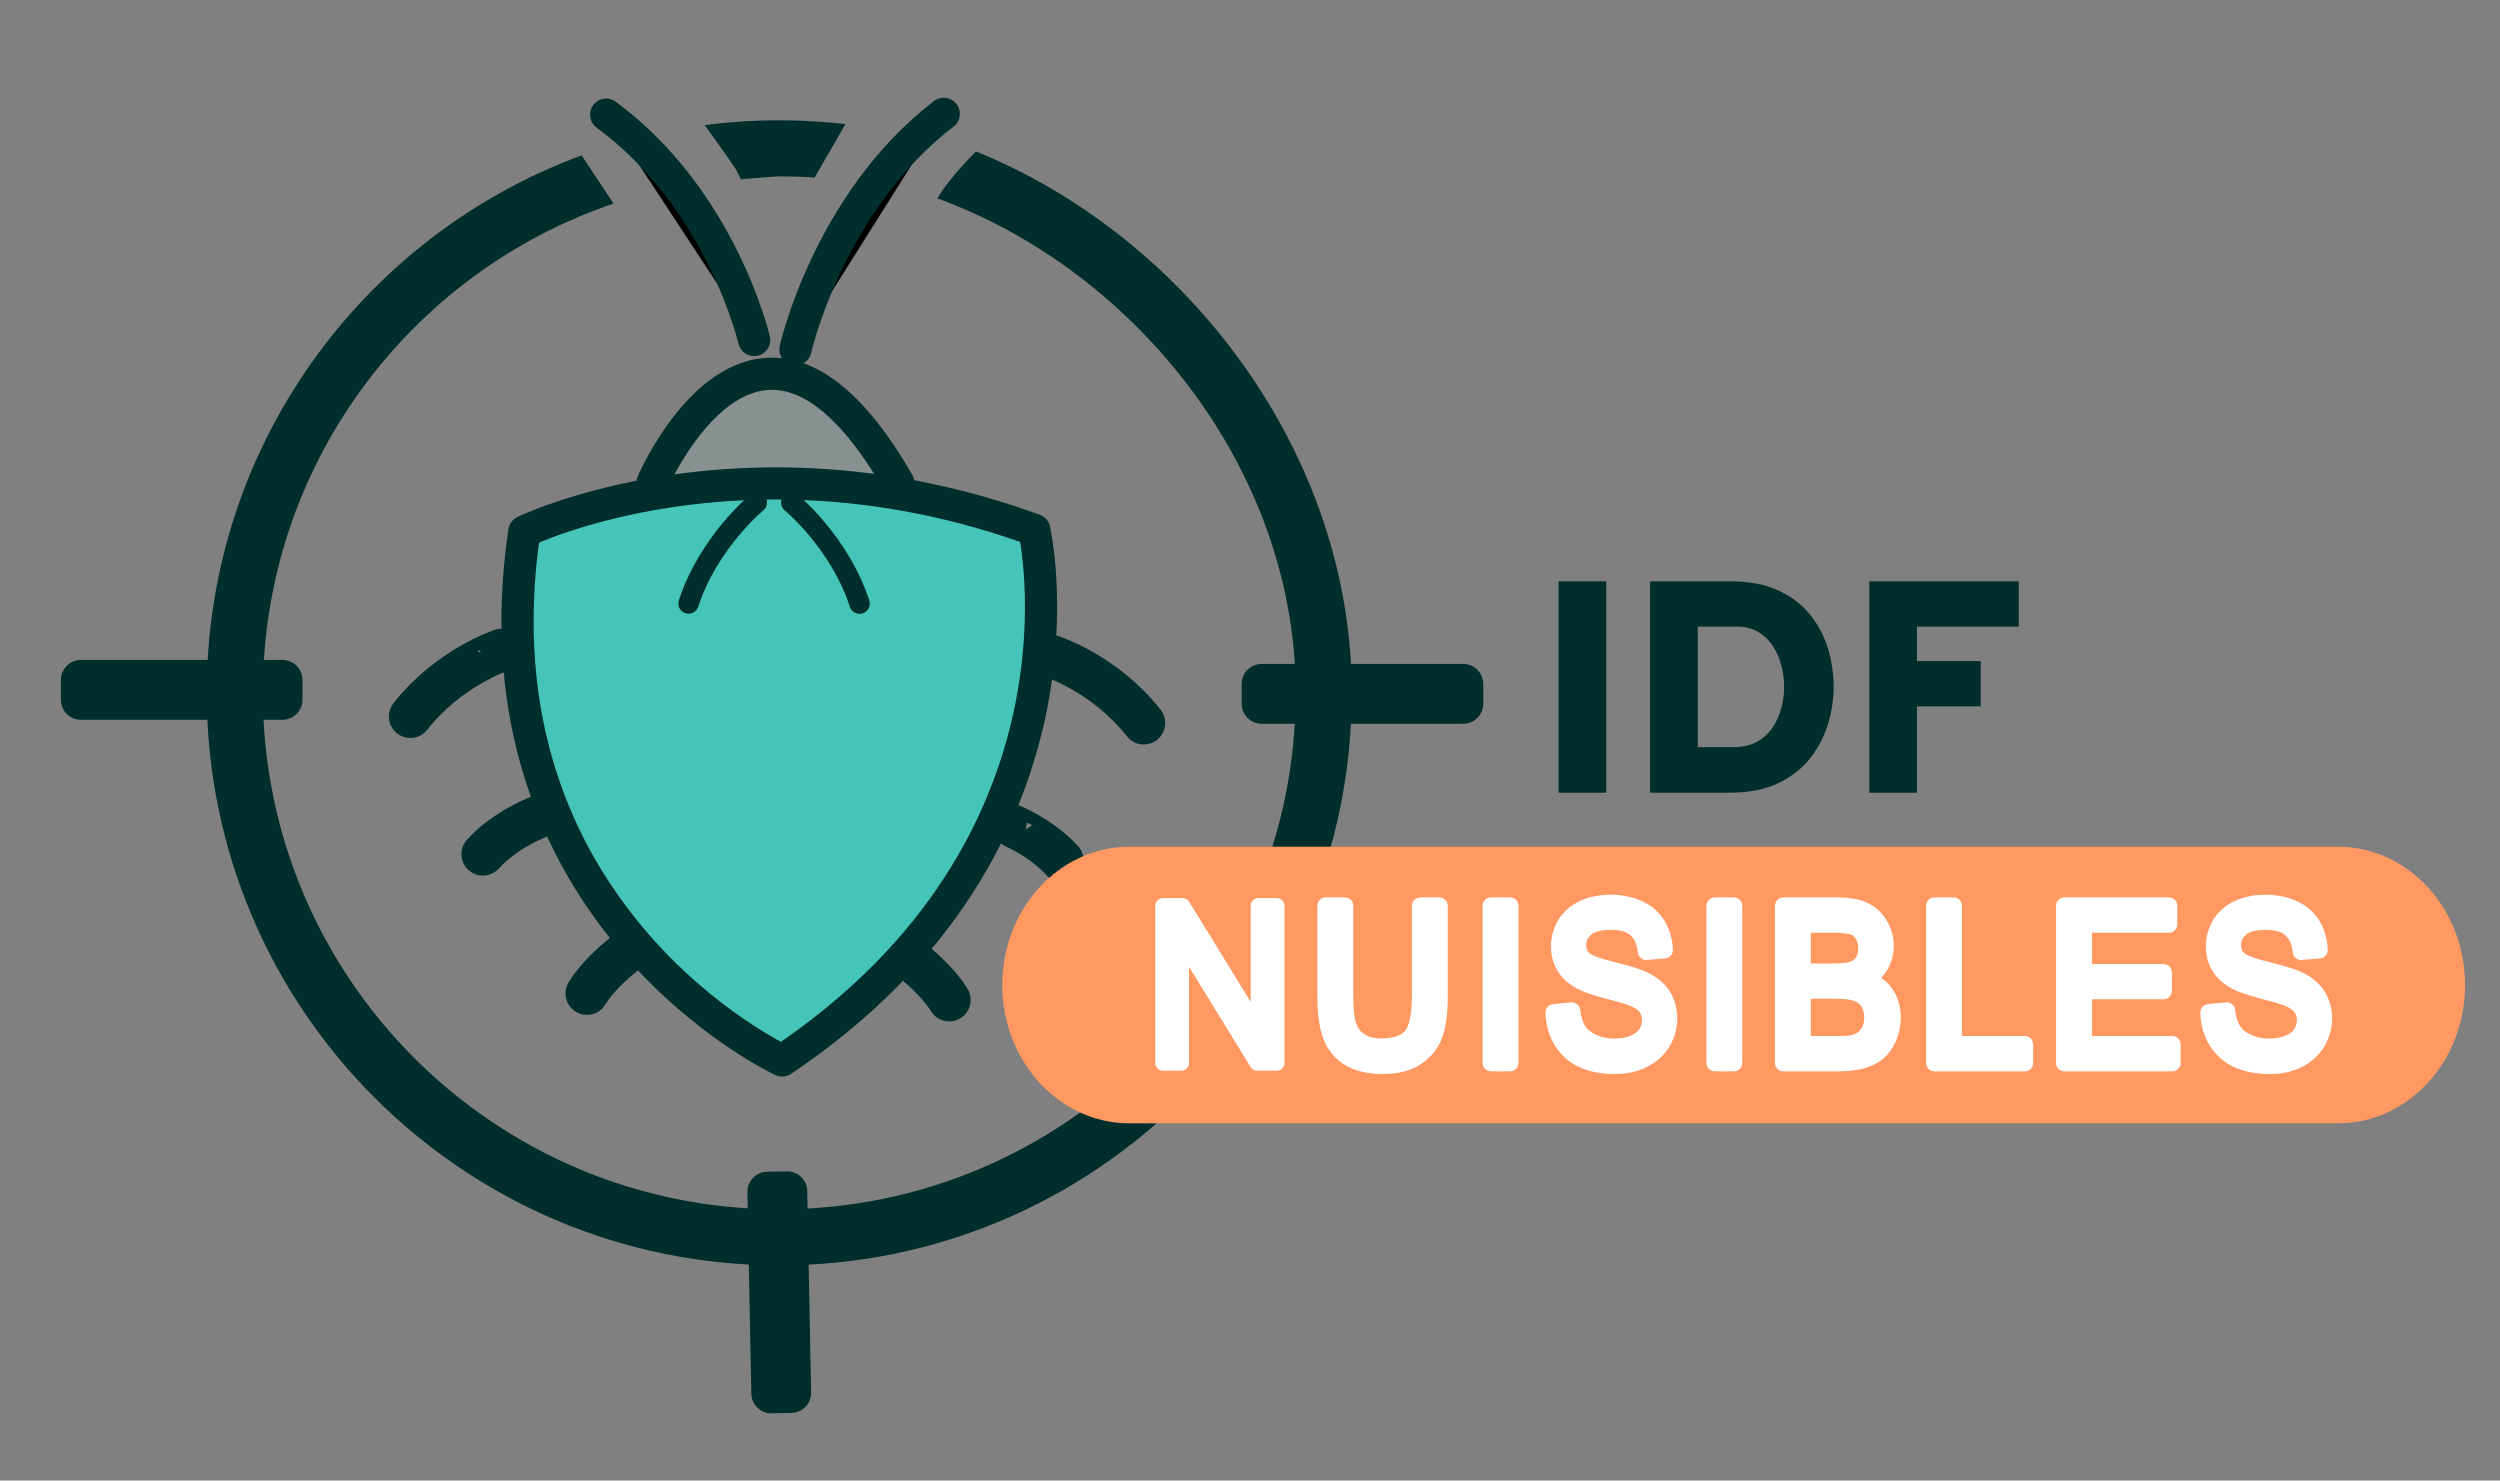 <?xml version="1.0" encoding="UTF-8" standalone="no"?><!DOCTYPE svg PUBLIC "-//W3C//DTD SVG 1.1//EN" "http://www.w3.org/Graphics/SVG/1.1/DTD/svg11.dtd"><svg width="100%" height="100%" viewBox="0 0 8426 4990" version="1.1" xmlns="http://www.w3.org/2000/svg" xmlns:xlink="http://www.w3.org/1999/xlink" xml:space="preserve" xmlns:serif="http://www.serif.com/" style="fill-rule:evenodd;clip-rule:evenodd;stroke-linecap:round;stroke-linejoin:round;stroke-miterlimit:10;"><rect x="0" y="0" width="8426" height="4990" fill="#808080" stroke="none"/><rect id="Plan-de-travail2" serif:id="Plan de travail2" x="-0" y="0" width="8425.62" height="4989.42" style="fill:none;"/><clipPath id="_clip1"><rect x="-0" y="0" width="8425.62" height="4989.42"/></clipPath><g clip-path="url(#_clip1)"><rect id="Plan-de-travail1" serif:id="Plan de travail1" x="86.745" y="-281.373" width="8171.17" height="5669.92" style="fill:none;"/><g><g><path d="M6300.2,2671.77l0,-712.458l503.825,-0l0,152.666l-343,0l0,116.034l214.759,-0l-0,152.671l-214.759,-0l0,291.087l-160.825,0Z" style="fill:#002e2c;fill-rule:nonzero;"/><path d="M5561.29,2671.77l-0,-712.458l270.733,-0c62.429,-0 115.696,10.004 159.792,30.025c44.104,20.012 80.071,47.071 107.896,81.175c27.816,34.087 48.179,72.346 61.062,114.754c12.888,42.404 19.333,85.842 19.333,130.283c0,40.363 -6.191,81.421 -18.558,123.15c-12.396,41.721 -32.246,80.238 -59.546,115.517c-27.316,35.283 -63.454,63.708 -108.408,85.25c-44.942,21.537 -100.167,32.304 -165.642,32.304l-266.662,0Zm160.8,-153.675l121.133,0c30.871,0 57.075,-6.029 78.629,-18.071c21.538,-12.046 39.009,-28.079 52.409,-48.1c13.404,-20.008 23.245,-41.896 29.525,-65.641c6.266,-23.755 9.395,-47.33 9.395,-70.734c0,-24.421 -3.129,-48.691 -9.395,-72.787c-6.28,-24.084 -15.867,-45.959 -28.75,-65.634c-12.913,-19.679 -29.355,-35.45 -49.375,-47.337c-20.013,-11.875 -43.755,-17.813 -71.242,-17.813l-132.329,0l-0,406.117Z" style="fill:#002e2c;fill-rule:nonzero;"/><rect x="5252.87" y="1959.31" width="160.817" height="712.471" style="fill:#002e2c;"/></g><path d="M2541.9,1146.01c0,-0 -110.175,-473.68 -498.787,-759.48" style="stroke:#002e2c;stroke-width:108.5px;"/><path d="M2680.93,1177.46c0,-0 111.18,-495.296 499.775,-793.7" style="stroke:#002e2c;stroke-width:108.5px;"/><path d="M2199.23,1626.98c0,0 353.8,-827.05 828.559,0.8" style="fill:#889190;stroke:#002e2c;stroke-width:108.5px;"/><path d="M4999.2,2305.29c0,-37.325 -30.225,-67.571 -67.554,-67.571l-679.183,0c-37.325,0 -67.571,30.246 -67.571,67.571l0,66.546c0,37.325 30.246,67.567 67.571,67.567l679.183,-0c37.325,-0 67.554,-30.242 67.554,-67.567l0,-66.546Z" style="fill:#002e2c;"/><path d="M1019.54,2291.91c-0,-37.259 -30.225,-67.571 -67.554,-67.571l-679.184,-0c-37.325,-0 -67.57,30.312 -67.57,67.571l-0,66.541c-0,37.33 30.245,67.571 67.57,67.571l679.184,0c37.329,0 67.554,-30.241 67.554,-67.571l-0,-66.541Z" style="fill:#002e2c;"/><path d="M2585.37,3949.17c-37.258,0.729 -66.979,31.617 -66.266,68.871l13.087,679.117c0.663,37.237 31.546,66.908 68.804,66.25l66.546,-1.305c37.325,-0.712 66.996,-31.612 66.267,-68.854l-13.021,-679.112c-0.729,-37.259 -31.546,-66.913 -68.871,-66.2l-66.546,1.233Z" style="fill:#002e2c;"/><path d="M2625.6,1634.93c0,-0 -634.704,32.187 -793.837,150.675c-0,-0 -348.75,893.662 778.558,1770.49l15.279,-1921.16Z" style="fill:#44c5b7;"/><path d="M2614.74,1641.6c0,0 679.167,44.842 836.579,165.571c0,0 291.096,894.758 -848.52,1755.57l11.941,-1921.15l0,0.004Z" style="fill:#44c5b7;"/><path d="M1767.09,1791.47c-0,0 742.187,-360.9 1718.67,-5.641c-0,-0 242.775,1054.62 -849.605,1788.4c0,-0 -1059.32,-491.963 -869.062,-1782.76Z" style="fill:none;fill-rule:nonzero;stroke:#002e2c;stroke-width:108.5px;"/><path d="M3547.32,2213.42c0,0 177.742,57.863 307.517,223.454" style="stroke:#002e2c;stroke-width:144.63px;"/><path d="M1690.48,2191.51c0,-0.021 -177.725,57.933 -307.5,223.437" style="stroke:#002e2c;stroke-width:144.63px;"/><path d="M3387.89,2773.11c-0,-0.017 115.592,42.516 192.275,127.604" style="stroke:#002e2c;stroke-width:144.63px;"/><path d="M1819.68,2751.18c0,-0 -115.608,42.604 -192.204,127.604" style="stroke:#002e2c;stroke-width:144.63px;"/><path d="M3079.8,3242.43c0,-0 77.259,58.958 119.359,127.741" style="stroke:#002e2c;stroke-width:144.63px;"/><path d="M2097.6,3220.5c0,0 -77.254,59.03 -119.358,127.763" style="stroke:#002e2c;stroke-width:144.63px;"/><path d="M3289.14,510.365c707.692,286.179 1266.93,1015.05 1266.93,1824.72c0,1065.03 -864.583,1929.69 -1929.6,1929.69c-1064.96,0 -1929.62,-864.654 -1929.62,-1929.69c0,-830.867 526.321,-1539.85 1263.45,-1811.34l107.642,162.396c-687.067,232.933 -1182.08,883.613 -1182.08,1648.94c-0,960.729 779.946,1740.68 1740.6,1740.68c960.712,-0.004 1740.66,-779.95 1740.66,-1740.68c0,-751.513 -540.225,-1423.09 -1207.97,-1666.51c31.825,-54.321 89.27,-116.908 129.983,-158.208Zm-543.679,88.104c-39.359,-2.671 -78.996,-3.975 -118.996,-3.975c-11.371,0 -90,6.442 -129.271,9.775c-5.433,-11.804 -12.221,-24.6 -17.15,-33.279l-6.354,-10.279c-15.125,-22.934 -57.225,-81.234 -98.458,-138.959c82.104,-10.712 166.008,-16.266 251.233,-16.266c75.521,-0 150.017,4.337 223.229,12.796l-104.233,180.187Z" style="fill:#002e2c;"/><path d="M2550.79,1693.68c-0,-0 -162.325,133.158 -230.104,340.345" style="stroke:#002e2c;stroke-width:68.75px;"/><path d="M2667.04,1694.03c-0,0 162.396,133.175 230.104,340.363" style="stroke:#002e2c;stroke-width:68.75px;"/><g><path d="M8308.25,3319.9c-0,-257.304 -192,-466.155 -428.542,-466.155l-4073.02,-0c-236.476,-0 -428.529,208.851 -428.529,466.155c0,257.317 192.053,466.23 428.529,466.23l4073.02,0c236.542,0 428.542,-208.913 428.542,-466.23Z" style="fill:#ff9861;"/><path d="M3919.69,3582.54l-0,-529.612l66.05,-0l255.721,415.808l-0,-415.808l61.775,-0l-0,529.612l-66.046,0l-255.721,-416.196l0,416.196l-61.779,0Z" style="fill:#fff;fill-rule:nonzero;stroke:#fff;stroke-width:52.08px;stroke-linecap:butt;stroke-miterlimit:2;"/><path d="M4786.79,3052.93l64.446,-0l-0,305.97c-0,53.221 -5.525,95.534 -16.563,126.825c-11.096,31.305 -31.075,56.75 -59.975,76.384c-28.904,19.625 -66.796,29.483 -113.75,29.483c-45.592,0 -82.921,-8.575 -111.887,-25.712c-29.025,-17.071 -49.75,-41.825 -62.15,-74.213c-12.405,-32.383 -18.613,-76.642 -18.613,-132.767l0,-305.97l64.45,-0l0,305.633c0,46.012 3.971,79.883 11.779,101.667c7.888,21.795 21.404,38.595 40.563,50.4c19.108,11.804 42.546,17.745 70.208,17.745c47.388,0 81.133,-11.75 101.283,-35.087c20.163,-23.338 30.209,-68.279 30.209,-134.725l-0,-305.633Z" style="fill:#fff;fill-rule:nonzero;stroke:#fff;stroke-width:56.54px;stroke-linecap:butt;stroke-miterlimit:2;"/><rect x="5025.24" y="3052.93" width="64.438" height="529.612" style="fill:#fff;stroke:#fff;stroke-width:56.54px;stroke-linecap:square;stroke-miterlimit:2;"/><path d="M5237.12,3412.39l60.775,-5.792c2.854,26.509 9.558,48.225 20.1,65.23c10.479,16.933 26.854,30.695 49.004,41.162c22.138,10.454 47.004,15.721 74.667,15.721c24.629,-0 46.333,-3.983 65.129,-11.954c18.783,-7.954 32.8,-18.813 41.988,-32.642c9.175,-13.908 13.833,-29.021 13.833,-45.333c-0,-16.667 -4.471,-31.171 -13.338,-43.596c-8.812,-12.346 -23.45,-22.796 -43.787,-31.238c-13.088,-5.525 -41.988,-14.166 -86.708,-25.833c-44.721,-11.671 -76.042,-22.675 -93.971,-33.062c-23.254,-13.221 -40.625,-29.684 -51.971,-49.321c-11.408,-19.554 -17.121,-41.554 -17.121,-65.904c0,-26.725 6.954,-51.684 20.908,-74.967c13.955,-23.2 34.292,-40.879 61.096,-52.888c26.792,-12.07 56.563,-18.083 89.363,-18.083c36.104,0 67.925,6.35 95.462,18.963c27.6,12.612 48.804,31.237 63.629,55.791c14.825,24.563 22.771,52.425 23.888,83.459l-61.779,5.054c-3.292,-33.454 -14.513,-58.763 -33.684,-75.834c-19.158,-17.137 -47.437,-25.633 -84.845,-25.633c-39.009,0 -67.355,7.754 -85.217,23.271c-17.804,15.517 -26.733,34.275 -26.733,56.208c-0,19.029 6.333,34.679 18.92,46.959c12.405,12.275 44.784,24.82 97.188,37.704c52.346,12.896 88.262,24.162 107.729,33.804c28.342,14.233 49.25,32.183 62.771,54.046c13.521,21.783 20.275,46.891 20.275,75.291c-0,28.2 -7.438,54.709 -22.263,79.68c-14.82,24.891 -36.15,44.325 -63.937,58.154c-27.796,13.829 -59.046,20.783 -93.783,20.783c-44.1,0 -81,-7.021 -110.771,-20.987c-29.771,-13.963 -53.15,-34.95 -70.084,-63.013c-16.937,-28.067 -25.862,-59.775 -26.733,-95.2Z" style="fill:#fff;fill-rule:nonzero;stroke:#fff;stroke-width:56.54px;stroke-linecap:butt;stroke-miterlimit:2;"/><rect x="5779.45" y="3052.93" width="64.437" height="529.612" style="fill:#fff;stroke:#fff;stroke-width:56.54px;stroke-linecap:butt;stroke-miterlimit:2;"/><path d="M6010.58,3582.54l0,-529.612l182.667,-0c37.146,-0 66.979,5.333 89.488,16.058c22.462,10.733 40.079,27.196 52.791,49.521c12.713,22.271 19.096,45.541 19.096,69.904c0,22.592 -5.637,43.917 -16.925,63.958c-11.296,19.963 -28.342,36.088 -51.175,48.363c29.463,9.387 52.096,25.441 67.913,48.037c15.879,22.675 23.762,49.388 23.762,80.221c0,24.833 -4.779,47.9 -14.45,69.158c-9.621,21.313 -21.529,37.775 -35.671,49.321c-14.204,11.6 -31.941,20.296 -53.333,26.242c-21.342,5.858 -47.517,8.829 -78.529,8.829l-185.634,0Zm64.388,-307.104l105.317,-0c28.533,-0 48.991,-2.025 61.395,-6.146c16.438,-5.25 28.78,-14.096 37.034,-26.375c8.304,-12.275 12.466,-27.658 12.466,-46.212c0,-17.613 -3.85,-33.063 -11.595,-46.417c-7.763,-13.358 -18.859,-22.529 -33.25,-27.458c-14.388,-4.93 -39.071,-7.425 -74.059,-7.425l-97.308,-0l-0,160.033Zm-0,244.562l121.246,0c20.783,0 35.421,-0.808 43.85,-2.495c14.825,-2.892 27.229,-7.688 37.162,-14.438c9.979,-6.742 18.175,-16.6 24.617,-29.483c6.396,-12.884 9.608,-27.725 9.608,-44.592c0,-19.771 -4.641,-36.896 -13.954,-51.483c-9.296,-14.571 -22.196,-24.821 -38.696,-30.696c-16.5,-5.929 -40.25,-8.833 -71.204,-8.833l-112.629,-0l-0,182.02Z" style="fill:#fff;fill-rule:nonzero;stroke:#fff;stroke-width:56.54px;stroke-linecap:butt;stroke-miterlimit:2;"/><path d="M6519.99,3582.54l0,-529.612l64.438,-0l-0,467.07l239.775,0l-0,62.542l-304.213,0Z" style="fill:#fff;fill-rule:nonzero;stroke:#fff;stroke-width:56.54px;stroke-linecap:square;stroke-miterlimit:2;"/><path d="M6958.04,3582.54l-0,-529.612l352.033,-0l0,62.475l-287.587,-0l-0,162.195l269.3,0l-0,62.138l-269.3,-0l-0,180.262l298.887,0l0,62.542l-363.333,0Z" style="fill:#fff;fill-rule:nonzero;stroke:#fff;stroke-width:56.54px;stroke-linecap:butt;stroke-miterlimit:2;"/><path d="M7444.24,3412.39l60.783,-5.792c2.859,26.509 9.55,48.225 20.088,65.23c10.492,16.933 26.854,30.695 49.004,41.162c22.138,10.454 47.017,15.721 74.679,15.721c24.621,-0 46.321,-3.983 65.117,-11.954c18.8,-7.954 32.817,-18.813 41.992,-32.642c9.187,-13.908 13.829,-29.021 13.829,-45.333c-0,-16.667 -4.459,-31.171 -13.334,-43.596c-8.804,-12.346 -23.441,-22.796 -43.791,-31.238c-13.084,-5.525 -41.988,-14.166 -86.709,-25.833c-44.716,-11.671 -76.029,-22.675 -93.958,-33.062c-23.254,-13.221 -40.621,-29.684 -51.971,-49.321c-11.421,-19.554 -17.121,-41.554 -17.121,-65.904c0,-26.725 6.942,-51.684 20.896,-74.967c13.954,-23.2 34.304,-40.879 61.096,-52.888c26.792,-12.07 56.625,-18.083 89.379,-18.083c36.092,0 67.913,6.35 95.446,18.963c27.6,12.612 48.821,31.237 63.642,55.791c14.825,24.563 22.758,52.425 23.875,83.459l-61.779,5.054c-3.288,-33.454 -14.513,-58.763 -33.671,-75.834c-19.167,-17.137 -47.45,-25.633 -84.846,-25.633c-39.021,0 -67.363,7.754 -85.217,23.271c-17.804,15.517 -26.741,34.275 -26.741,56.208c-0,19.029 6.329,34.679 18.92,46.959c12.4,12.275 44.78,24.82 97.188,37.704c52.354,12.896 88.258,24.162 107.737,33.804c28.346,14.233 49.242,32.183 62.759,54.046c13.521,21.783 20.287,46.891 20.287,75.291c0,28.2 -7.45,54.709 -22.271,79.68c-14.825,24.891 -36.154,44.325 -63.941,58.154c-27.784,13.829 -59.046,20.783 -93.784,20.783c-44.087,0 -80.995,-7.021 -110.77,-20.987c-29.771,-13.963 -53.15,-34.95 -70.084,-63.013c-16.933,-28.067 -25.862,-59.775 -26.729,-95.2Z" style="fill:#fff;fill-rule:nonzero;stroke:#fff;stroke-width:56.54px;stroke-linecap:butt;stroke-miterlimit:2;"/></g></g></g></svg>
